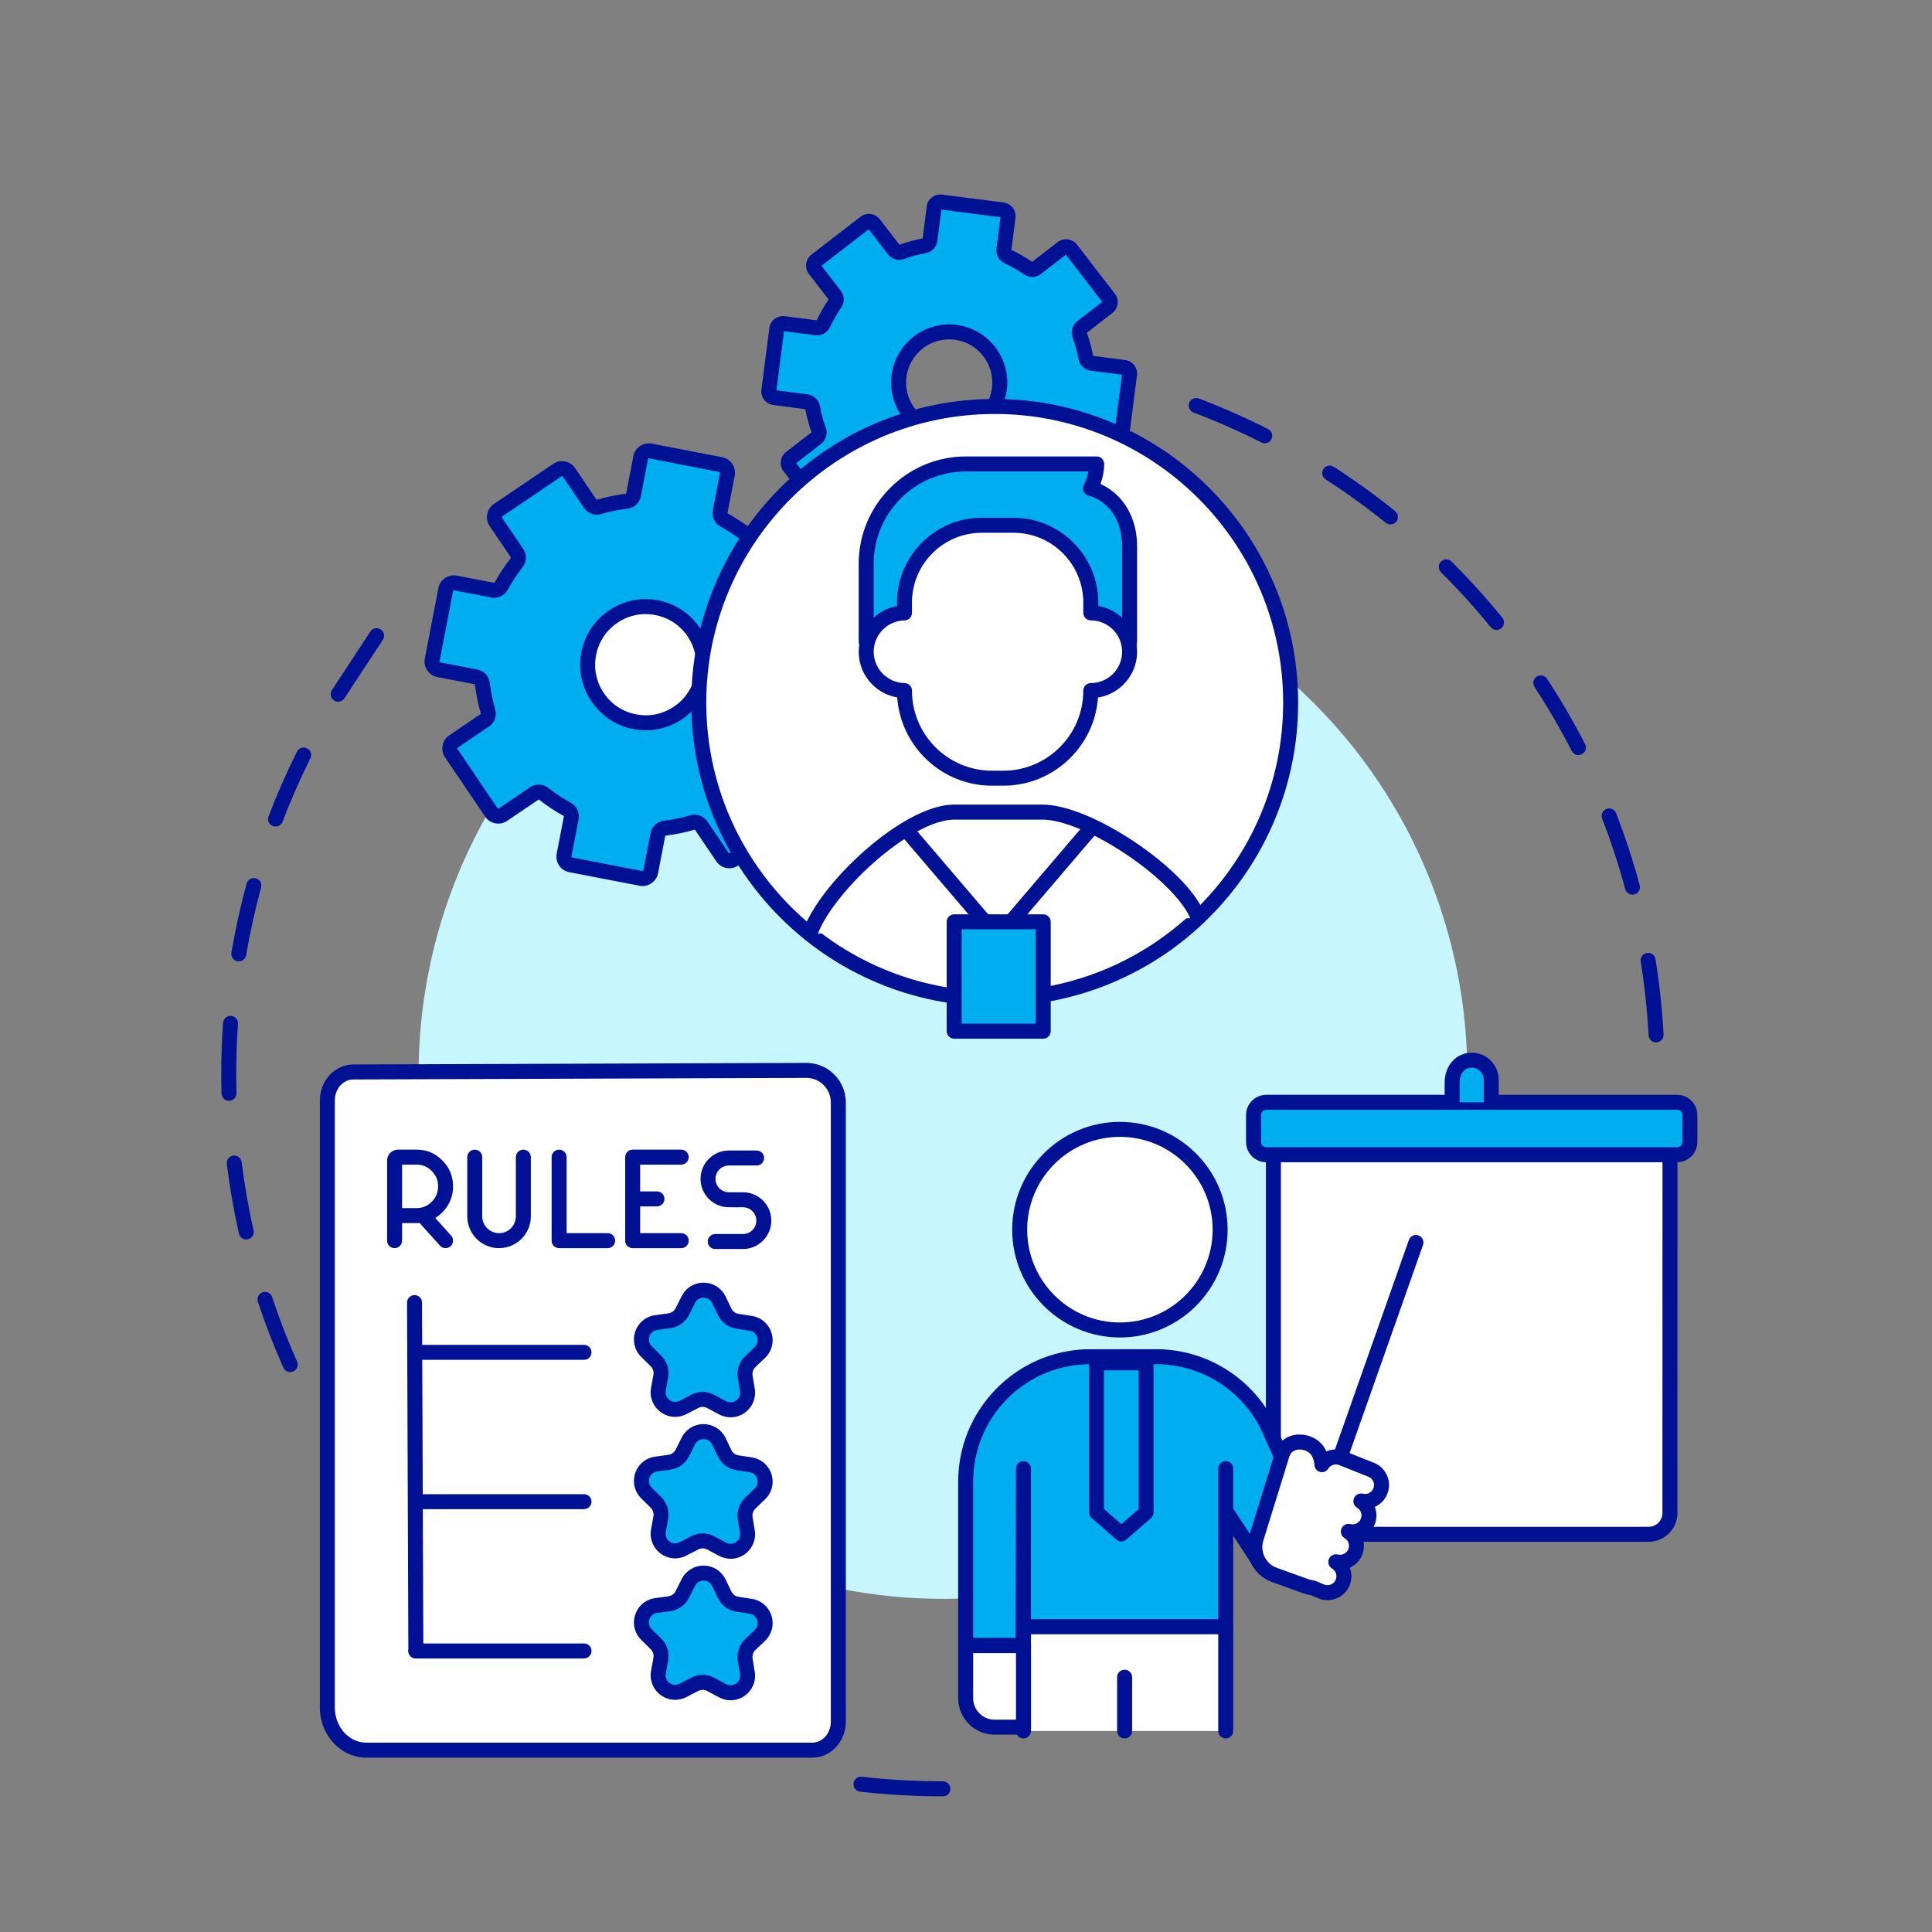 <svg xmlns="http://www.w3.org/2000/svg" xmlns:xlink="http://www.w3.org/1999/xlink" width="500" zoomAndPan="magnify" viewBox="0 0 375 375" height="500" preserveAspectRatio="xMidYMid meet" version="1.0"><rect x="0" y="0" width="375" height="375" fill="#808080" stroke="none"/><defs><clipPath id="b49cb20789"><path d="M 42.941 121 L 75 121 L 75 267 L 42.941 267 Z M 42.941 121 " clip-rule="nonzero"/></clipPath><clipPath id="a3eceaf0f7"><path d="M 165 344 L 185 344 L 185 348.75 L 165 348.75 Z M 165 344 " clip-rule="nonzero"/></clipPath><clipPath id="694aa961c2"><path d="M 147 37.5 L 221 37.5 L 221 111 L 147 111 Z M 147 37.5 " clip-rule="nonzero"/></clipPath><clipPath id="93218c7714"><path d="M 241 212 L 329.441 212 L 329.441 226 L 241 226 Z M 241 212 " clip-rule="nonzero"/></clipPath></defs><path fill="#001293" d="M 321.441 202.332 C 320.672 202.332 320.031 201.73 319.988 200.957 C 319.73 196.172 319.219 191.355 318.465 186.645 C 318.34 185.852 318.879 185.102 319.672 184.977 C 320.465 184.848 321.211 185.391 321.34 186.184 C 322.105 190.996 322.629 195.914 322.895 200.801 C 322.938 201.602 322.32 202.289 321.52 202.332 C 321.492 202.332 321.465 202.332 321.441 202.332 Z M 316.855 173.648 C 316.215 173.648 315.629 173.219 315.453 172.57 C 314.207 167.957 312.699 163.355 310.973 158.895 C 310.684 158.145 311.055 157.301 311.805 157.012 C 312.555 156.723 313.395 157.094 313.688 157.844 C 315.449 162.398 316.988 167.098 318.262 171.812 C 318.473 172.586 318.012 173.387 317.238 173.598 C 317.109 173.629 316.98 173.648 316.855 173.648 Z M 306.379 146.566 C 305.852 146.566 305.34 146.277 305.082 145.773 C 302.898 141.527 300.465 137.344 297.848 133.344 C 297.406 132.672 297.594 131.77 298.266 131.328 C 298.938 130.887 299.84 131.074 300.277 131.746 C 302.953 135.836 305.441 140.105 307.668 144.441 C 308.035 145.156 307.754 146.035 307.043 146.402 C 306.828 146.512 306.602 146.566 306.379 146.566 Z M 290.477 122.27 C 290.055 122.27 289.637 122.086 289.348 121.734 C 286.328 118.027 283.078 114.441 279.688 111.07 C 279.117 110.504 279.113 109.582 279.68 109.012 C 280.246 108.441 281.168 108.438 281.738 109.004 C 285.199 112.445 288.516 116.109 291.602 119.891 C 292.109 120.516 292.016 121.434 291.395 121.941 C 291.125 122.16 290.801 122.27 290.477 122.27 Z M 269.879 101.793 C 269.559 101.793 269.238 101.688 268.969 101.473 C 265.242 98.473 261.32 95.637 257.305 93.043 C 256.633 92.605 256.438 91.707 256.875 91.031 C 257.309 90.355 258.211 90.16 258.883 90.598 C 262.98 93.246 266.988 96.141 270.793 99.203 C 271.418 99.707 271.516 100.625 271.012 101.25 C 270.727 101.609 270.305 101.793 269.879 101.793 Z M 245.48 86.039 C 245.262 86.039 245.039 85.988 244.828 85.879 C 240.559 83.723 236.129 81.766 231.664 80.07 C 230.914 79.785 230.535 78.945 230.82 78.191 C 231.105 77.441 231.945 77.062 232.695 77.348 C 237.258 79.082 241.781 81.078 246.141 83.281 C 246.855 83.645 247.145 84.52 246.781 85.238 C 246.523 85.746 246.012 86.039 245.48 86.039 Z M 245.48 86.039 " fill-opacity="1" fill-rule="nonzero"/><g clip-path="url(#b49cb20789)"><path fill="#001293" d="M 56.332 266.324 C 55.773 266.324 55.242 266 55.004 265.461 C 53.148 261.293 51.48 256.988 50.047 252.664 C 49.797 251.902 50.207 251.078 50.969 250.824 C 51.734 250.57 52.555 250.984 52.809 251.746 C 54.211 255.98 55.844 260.195 57.66 264.273 C 57.988 265.008 57.656 265.871 56.922 266.195 C 56.73 266.281 56.531 266.324 56.332 266.324 Z M 47.793 240.582 C 47.129 240.582 46.527 240.121 46.375 239.445 C 45.375 235.004 44.582 230.457 44.023 225.93 C 43.922 225.129 44.488 224.402 45.285 224.305 C 46.082 224.207 46.809 224.773 46.906 225.57 C 47.457 230.004 48.234 234.457 49.215 238.805 C 49.391 239.59 48.898 240.367 48.113 240.543 C 48.008 240.57 47.898 240.582 47.793 240.582 Z M 44.449 213.664 C 43.664 213.664 43.016 213.039 42.996 212.25 C 42.965 210.996 42.945 209.727 42.945 208.473 C 42.945 205.164 43.062 201.82 43.293 198.531 C 43.348 197.73 44.043 197.125 44.844 197.184 C 45.648 197.238 46.25 197.934 46.195 198.734 C 45.969 201.953 45.855 205.23 45.855 208.473 C 45.855 209.703 45.871 210.945 45.902 212.172 C 45.926 212.977 45.293 213.645 44.488 213.664 C 44.477 213.664 44.461 213.664 44.449 213.664 Z M 46.352 186.605 C 46.273 186.605 46.191 186.598 46.109 186.586 C 45.316 186.449 44.785 185.699 44.918 184.906 C 45.68 180.406 46.672 175.898 47.867 171.504 C 48.078 170.73 48.879 170.27 49.652 170.484 C 50.43 170.695 50.887 171.496 50.676 172.27 C 49.504 176.574 48.531 180.988 47.785 185.391 C 47.664 186.102 47.051 186.605 46.352 186.605 Z M 53.48 160.434 C 53.309 160.434 53.133 160.402 52.965 160.336 C 52.211 160.051 51.836 159.211 52.125 158.457 C 53.746 154.203 55.605 149.977 57.641 145.895 C 58 145.176 58.875 144.887 59.594 145.246 C 60.309 145.605 60.602 146.477 60.242 147.195 C 58.25 151.191 56.43 155.332 54.84 159.496 C 54.617 160.078 54.066 160.434 53.48 160.434 Z M 65.641 136.199 C 65.367 136.199 65.09 136.121 64.844 135.957 C 64.172 135.516 63.984 134.613 64.426 133.941 L 71.879 122.59 C 72.32 121.918 73.223 121.73 73.895 122.172 C 74.566 122.613 74.75 123.516 74.309 124.188 L 66.855 135.543 C 66.578 135.965 66.113 136.199 65.641 136.199 Z M 65.641 136.199 " fill-opacity="1" fill-rule="nonzero"/></g><g clip-path="url(#a3eceaf0f7)"><path fill="#001293" d="M 183.023 348.668 C 177.656 348.668 172.246 348.359 166.945 347.754 C 166.148 347.664 165.574 346.941 165.668 346.145 C 165.758 345.344 166.48 344.773 167.277 344.863 C 172.469 345.457 177.766 345.758 183.023 345.758 C 183.828 345.758 184.477 346.41 184.477 347.211 C 184.477 348.016 183.828 348.668 183.023 348.668 Z M 183.023 348.668 " fill-opacity="1" fill-rule="nonzero"/></g><path fill="#c7f6ff" d="M 284.801 208.473 C 284.801 210.141 284.762 211.805 284.68 213.473 C 284.598 215.137 284.477 216.797 284.312 218.457 C 284.148 220.117 283.945 221.77 283.699 223.418 C 283.457 225.07 283.172 226.711 282.848 228.348 C 282.52 229.98 282.156 231.605 281.75 233.223 C 281.348 234.84 280.902 236.449 280.418 238.043 C 279.938 239.637 279.414 241.219 278.852 242.789 C 278.289 244.359 277.691 245.914 277.055 247.453 C 276.418 248.996 275.742 250.52 275.031 252.027 C 274.316 253.531 273.57 255.023 272.785 256.492 C 272 257.961 271.18 259.41 270.32 260.844 C 269.465 262.273 268.574 263.68 267.648 265.066 C 266.723 266.453 265.766 267.816 264.773 269.152 C 263.781 270.492 262.754 271.809 261.699 273.094 C 260.641 274.383 259.555 275.645 258.438 276.883 C 257.316 278.117 256.168 279.324 254.992 280.504 C 253.812 281.68 252.609 282.832 251.375 283.949 C 250.141 285.07 248.879 286.156 247.59 287.215 C 246.305 288.273 244.992 289.297 243.652 290.293 C 242.316 291.285 240.953 292.246 239.566 293.172 C 238.184 294.098 236.777 294.988 235.348 295.844 C 233.918 296.703 232.469 297.523 231 298.309 C 229.531 299.094 228.043 299.844 226.539 300.559 C 225.031 301.27 223.512 301.945 221.973 302.582 C 220.434 303.223 218.879 303.82 217.312 304.383 C 215.742 304.945 214.16 305.469 212.566 305.953 C 210.973 306.434 209.367 306.879 207.754 307.285 C 206.137 307.691 204.512 308.055 202.879 308.379 C 201.246 308.707 199.605 308.992 197.957 309.234 C 196.309 309.48 194.656 309.684 193 309.848 C 191.34 310.012 189.68 310.133 188.016 310.215 C 186.352 310.297 184.688 310.336 183.023 310.336 C 181.355 310.336 179.691 310.297 178.027 310.215 C 176.367 310.133 174.703 310.012 173.047 309.848 C 171.391 309.684 169.738 309.48 168.09 309.234 C 166.441 308.992 164.801 308.707 163.168 308.379 C 161.535 308.055 159.91 307.691 158.293 307.285 C 156.676 306.879 155.07 306.434 153.477 305.953 C 151.883 305.469 150.305 304.945 148.734 304.383 C 147.168 303.82 145.613 303.223 144.074 302.582 C 142.535 301.945 141.012 301.27 139.508 300.559 C 138 299.844 136.516 299.094 135.043 298.309 C 133.574 297.523 132.129 296.703 130.699 295.844 C 129.27 294.988 127.863 294.098 126.477 293.172 C 125.094 292.246 123.73 291.285 122.395 290.293 C 121.055 289.297 119.742 288.273 118.457 287.215 C 117.168 286.156 115.906 285.07 114.672 283.949 C 113.438 282.832 112.234 281.68 111.055 280.504 C 109.875 279.324 108.73 278.117 107.609 276.883 C 106.492 275.645 105.402 274.383 104.348 273.094 C 103.289 271.809 102.266 270.492 101.273 269.152 C 100.281 267.816 99.324 266.453 98.398 265.066 C 97.473 263.68 96.582 262.273 95.723 260.844 C 94.867 259.41 94.047 257.961 93.262 256.492 C 92.477 255.023 91.727 253.531 91.016 252.027 C 90.305 250.52 89.629 248.996 88.992 247.453 C 88.355 245.914 87.754 244.359 87.195 242.789 C 86.633 241.219 86.109 239.637 85.625 238.043 C 85.145 236.449 84.699 234.84 84.293 233.223 C 83.891 231.605 83.523 229.98 83.199 228.348 C 82.875 226.711 82.59 225.07 82.348 223.418 C 82.102 221.77 81.898 220.117 81.734 218.457 C 81.57 216.797 81.449 215.137 81.367 213.473 C 81.285 211.805 81.246 210.141 81.246 208.473 C 81.246 206.805 81.285 205.141 81.367 203.477 C 81.449 201.809 81.57 200.148 81.734 198.488 C 81.898 196.828 82.102 195.176 82.348 193.527 C 82.59 191.879 82.875 190.234 83.199 188.602 C 83.523 186.965 83.891 185.34 84.293 183.723 C 84.699 182.105 85.145 180.5 85.625 178.902 C 86.109 177.309 86.633 175.727 87.195 174.156 C 87.754 172.586 88.355 171.031 88.992 169.492 C 89.629 167.949 90.305 166.426 91.016 164.922 C 91.727 163.414 92.477 161.926 93.262 160.453 C 94.047 158.984 94.867 157.535 95.723 156.105 C 96.582 154.676 97.473 153.266 98.398 151.879 C 99.324 150.492 100.281 149.133 101.273 147.793 C 102.266 146.453 103.289 145.141 104.348 143.852 C 105.402 142.562 106.492 141.301 107.609 140.066 C 108.73 138.828 109.875 137.621 111.055 136.445 C 112.234 135.266 113.438 134.117 114.672 132.996 C 115.906 131.879 117.168 130.789 118.457 129.73 C 119.742 128.672 121.055 127.648 122.395 126.656 C 123.73 125.66 125.094 124.703 126.477 123.777 C 127.863 122.852 129.27 121.957 130.699 121.102 C 132.129 120.242 133.574 119.422 135.043 118.637 C 136.516 117.852 138 117.102 139.508 116.391 C 141.012 115.676 142.535 115 144.074 114.363 C 145.613 113.727 147.168 113.125 148.734 112.562 C 150.305 112 151.883 111.48 153.477 110.996 C 155.07 110.512 156.676 110.066 158.293 109.66 C 159.91 109.258 161.535 108.891 163.168 108.566 C 164.801 108.242 166.441 107.957 168.09 107.711 C 169.738 107.465 171.391 107.262 173.047 107.098 C 174.703 106.938 176.367 106.812 178.027 106.73 C 179.691 106.648 181.355 106.609 183.023 106.609 C 184.688 106.609 186.352 106.648 188.016 106.73 C 189.68 106.812 191.34 106.938 193 107.098 C 194.656 107.262 196.309 107.465 197.957 107.711 C 199.605 107.957 201.246 108.242 202.879 108.566 C 204.512 108.891 206.137 109.258 207.754 109.66 C 209.367 110.066 210.973 110.512 212.566 110.996 C 214.16 111.48 215.742 112 217.312 112.562 C 218.879 113.125 220.434 113.727 221.973 114.363 C 223.512 115 225.031 115.676 226.539 116.391 C 228.043 117.102 229.531 117.852 231 118.637 C 232.469 119.422 233.918 120.242 235.348 121.102 C 236.777 121.957 238.184 122.852 239.566 123.777 C 240.953 124.703 242.316 125.66 243.652 126.656 C 244.992 127.648 246.305 128.672 247.59 129.73 C 248.879 130.789 250.141 131.879 251.375 132.996 C 252.609 134.117 253.812 135.266 254.992 136.445 C 256.168 137.621 257.316 138.828 258.438 140.066 C 259.555 141.301 260.641 142.562 261.699 143.852 C 262.754 145.141 263.781 146.453 264.773 147.793 C 265.766 149.133 266.723 150.492 267.648 151.879 C 268.574 153.266 269.465 154.676 270.32 156.105 C 271.18 157.535 272 158.984 272.785 160.453 C 273.57 161.926 274.316 163.414 275.031 164.922 C 275.742 166.426 276.418 167.949 277.055 169.492 C 277.691 171.031 278.289 172.586 278.852 174.156 C 279.414 175.727 279.938 177.309 280.418 178.902 C 280.902 180.5 281.348 182.105 281.75 183.723 C 282.156 185.34 282.52 186.965 282.848 188.602 C 283.172 190.234 283.457 191.879 283.699 193.527 C 283.945 195.176 284.148 196.828 284.312 198.488 C 284.477 200.148 284.598 201.809 284.68 203.477 C 284.762 205.141 284.801 206.805 284.801 208.473 Z M 284.801 208.473 " fill-opacity="1" fill-rule="nonzero"/><path fill="#00aeef" d="M 139.898 90.176 L 126.25 87.539 C 125.375 87.371 124.527 87.941 124.359 88.816 L 122.965 96.043 C 122.836 96.719 122.277 97.215 121.594 97.297 C 119.789 97.508 118.02 97.875 116.301 98.383 C 115.641 98.578 114.934 98.34 114.547 97.77 L 110.426 91.672 C 109.926 90.938 108.926 90.742 108.188 91.242 L 96.672 99.035 C 95.938 99.535 95.742 100.539 96.242 101.277 L 100.363 107.375 C 100.75 107.945 100.703 108.691 100.277 109.23 C 99.164 110.637 98.168 112.145 97.297 113.746 C 96.969 114.348 96.305 114.684 95.629 114.555 L 88.406 113.156 C 87.531 112.988 86.688 113.562 86.52 114.438 L 83.883 128.098 C 83.715 128.973 84.289 129.816 85.16 129.988 L 92.383 131.383 C 93.059 131.512 93.551 132.07 93.633 132.754 C 93.844 134.562 94.211 136.336 94.719 138.055 C 94.914 138.715 94.68 139.422 94.109 139.809 L 88.016 143.934 C 87.277 144.434 87.086 145.434 87.582 146.172 L 95.371 157.695 C 95.871 158.434 96.875 158.629 97.609 158.129 L 103.703 154.004 C 104.273 153.617 105.02 153.664 105.559 154.09 C 106.965 155.203 108.469 156.203 110.066 157.07 C 110.672 157.398 111.004 158.066 110.875 158.742 L 109.48 165.969 C 109.312 166.844 109.887 167.691 110.758 167.859 L 124.41 170.496 C 125.281 170.664 126.129 170.094 126.297 169.219 L 127.691 161.992 C 127.82 161.316 128.379 160.82 129.062 160.738 C 130.867 160.527 132.641 160.16 134.355 159.652 C 135.016 159.457 135.723 159.695 136.109 160.266 L 140.23 166.363 C 140.73 167.102 141.73 167.293 142.469 166.793 L 153.984 159 C 154.723 158.5 154.914 157.496 154.414 156.758 L 150.293 150.66 C 149.91 150.09 149.953 149.344 150.379 148.805 C 151.492 147.398 152.488 145.891 153.359 144.293 C 153.688 143.688 154.355 143.352 155.027 143.484 L 162.25 144.879 C 163.125 145.047 163.969 144.473 164.137 143.598 L 166.773 129.938 C 166.941 129.062 166.371 128.219 165.496 128.047 L 158.273 126.652 C 157.598 126.523 157.105 125.965 157.023 125.281 C 156.812 123.473 156.445 121.703 155.938 119.98 C 155.742 119.32 155.98 118.613 156.547 118.227 L 162.641 114.102 C 163.379 113.605 163.57 112.602 163.074 111.863 L 156.984 102.852 C 155.547 100.727 152.66 100.168 150.535 101.605 L 146.953 104.031 C 146.383 104.418 145.641 104.371 145.102 103.945 C 143.695 102.832 142.188 101.836 140.59 100.965 C 139.984 100.637 139.652 99.969 139.781 99.293 L 141.176 92.066 C 141.344 91.191 140.773 90.344 139.898 90.176 Z M 139.898 90.176 " fill-opacity="1" fill-rule="nonzero"/><path fill="#001293" d="M 124.715 171.98 C 124.523 171.98 124.328 171.965 124.133 171.926 L 110.484 169.289 C 109.68 169.133 108.984 168.676 108.523 167.996 C 108.066 167.316 107.898 166.5 108.055 165.695 L 109.449 158.469 C 109.457 158.418 109.418 158.375 109.375 158.348 C 107.719 157.449 106.133 156.398 104.656 155.23 C 104.621 155.203 104.562 155.18 104.52 155.211 L 98.426 159.336 C 97.746 159.793 96.93 159.961 96.125 159.805 C 95.324 159.652 94.629 159.191 94.168 158.512 L 86.379 146.988 C 85.922 146.309 85.754 145.492 85.91 144.688 C 86.062 143.883 86.523 143.188 87.199 142.727 L 93.293 138.602 C 93.336 138.574 93.336 138.512 93.324 138.465 C 92.789 136.66 92.406 134.797 92.188 132.926 C 92.184 132.879 92.16 132.82 92.105 132.812 L 84.887 131.414 C 84.082 131.262 83.387 130.801 82.926 130.121 C 82.469 129.441 82.301 128.625 82.457 127.82 L 85.09 114.16 C 85.246 113.355 85.707 112.66 86.383 112.199 C 87.062 111.742 87.879 111.574 88.684 111.73 L 95.902 113.125 C 95.957 113.133 96 113.09 96.02 113.047 C 96.922 111.395 97.969 109.805 99.137 108.328 C 99.164 108.293 99.188 108.234 99.156 108.191 L 95.035 102.094 C 94.578 101.414 94.41 100.598 94.566 99.793 C 94.723 98.988 95.18 98.289 95.859 97.832 L 107.375 90.035 C 108.051 89.574 108.867 89.41 109.672 89.562 C 110.477 89.719 111.172 90.18 111.629 90.859 L 115.754 96.957 C 115.781 97 115.844 97 115.887 96.988 C 117.691 96.453 119.555 96.07 121.426 95.852 C 121.477 95.844 121.527 95.816 121.539 95.77 L 122.934 88.543 C 123.086 87.738 123.547 87.039 124.223 86.582 C 124.902 86.121 125.719 85.953 126.523 86.109 L 140.172 88.746 C 140.977 88.902 141.672 89.359 142.133 90.039 C 142.59 90.719 142.758 91.535 142.602 92.34 L 141.211 99.566 C 141.199 99.621 141.242 99.664 141.285 99.688 C 142.938 100.586 144.523 101.637 146 102.805 C 146.039 102.832 146.094 102.855 146.137 102.824 L 149.719 100.402 C 151.07 99.488 152.691 99.156 154.293 99.465 C 155.891 99.773 157.273 100.688 158.188 102.035 L 164.277 111.047 C 164.738 111.727 164.902 112.543 164.75 113.348 C 164.594 114.152 164.133 114.848 163.457 115.309 L 157.363 119.434 C 157.32 119.461 157.32 119.523 157.332 119.566 C 157.867 121.375 158.25 123.238 158.469 125.109 C 158.473 125.156 158.496 125.215 158.551 125.223 L 165.77 126.617 C 166.574 126.773 167.27 127.234 167.73 127.914 C 168.188 128.59 168.355 129.41 168.199 130.215 L 165.566 143.875 C 165.41 144.68 164.953 145.375 164.273 145.836 C 163.594 146.293 162.777 146.461 161.973 146.305 L 154.754 144.91 C 154.703 144.902 154.656 144.945 154.637 144.984 C 153.734 146.641 152.688 148.23 151.52 149.707 C 151.492 149.742 151.469 149.801 151.5 149.844 L 155.621 155.941 C 156.078 156.621 156.246 157.438 156.09 158.242 C 155.938 159.047 155.477 159.746 154.797 160.203 L 143.285 168 C 142.605 168.457 141.789 168.625 140.984 168.473 C 140.18 168.316 139.484 167.855 139.027 167.176 L 134.906 161.078 C 134.875 161.035 134.812 161.035 134.77 161.047 C 132.965 161.582 131.102 161.965 129.23 162.184 C 129.184 162.191 129.129 162.215 129.117 162.266 L 127.727 169.492 C 127.441 170.961 126.156 171.98 124.715 171.98 Z M 104.566 152.285 C 105.234 152.285 105.902 152.508 106.461 152.949 C 107.809 154.016 109.254 154.973 110.762 155.793 C 111.934 156.43 112.555 157.727 112.305 159.02 L 110.91 166.246 C 110.895 166.332 110.949 166.414 111.035 166.43 L 124.684 169.066 C 124.77 169.082 124.852 169.027 124.871 168.941 L 126.262 161.715 C 126.512 160.422 127.57 159.449 128.895 159.293 C 130.598 159.094 132.297 158.746 133.945 158.258 C 135.223 157.879 136.578 158.359 137.312 159.449 L 141.438 165.547 C 141.461 165.582 141.492 165.605 141.535 165.613 C 141.578 165.621 141.617 165.613 141.652 165.59 L 153.168 157.793 C 153.203 157.77 153.227 157.734 153.234 157.691 C 153.242 157.648 153.234 157.609 153.211 157.574 L 149.09 151.477 C 148.352 150.387 148.414 148.949 149.238 147.902 C 150.305 146.555 151.262 145.105 152.082 143.598 C 152.719 142.426 154.012 141.805 155.305 142.055 L 162.527 143.449 C 162.57 143.457 162.609 143.449 162.645 143.426 C 162.68 143.398 162.703 143.367 162.711 143.324 L 165.344 129.664 C 165.352 129.621 165.344 129.582 165.32 129.543 C 165.297 129.508 165.262 129.484 165.219 129.477 L 158 128.082 C 156.707 127.832 155.734 126.777 155.582 125.449 C 155.379 123.746 155.031 122.043 154.543 120.395 C 154.168 119.117 154.645 117.762 155.734 117.023 L 161.828 112.898 C 161.863 112.875 161.887 112.84 161.895 112.797 C 161.902 112.754 161.895 112.715 161.871 112.68 L 155.777 103.668 C 155.301 102.961 154.578 102.484 153.742 102.324 C 152.906 102.16 152.055 102.336 151.352 102.812 L 147.77 105.238 C 146.68 105.977 145.246 105.914 144.199 105.086 C 142.852 104.023 141.402 103.066 139.895 102.242 C 138.723 101.605 138.105 100.309 138.355 99.016 L 139.746 91.789 C 139.766 91.703 139.707 91.621 139.621 91.605 L 125.973 88.969 C 125.93 88.961 125.891 88.969 125.855 88.992 C 125.82 89.016 125.797 89.051 125.789 89.094 L 124.395 96.32 C 124.145 97.613 123.09 98.586 121.766 98.742 C 120.059 98.941 118.359 99.289 116.715 99.777 C 115.438 100.156 114.082 99.68 113.344 98.586 L 109.223 92.488 C 109.199 92.453 109.164 92.43 109.121 92.422 C 109.078 92.414 109.039 92.422 109.004 92.449 L 97.488 100.242 C 97.453 100.266 97.43 100.301 97.422 100.344 C 97.414 100.387 97.422 100.426 97.445 100.461 L 101.566 106.559 C 102.305 107.652 102.246 109.086 101.418 110.133 C 100.355 111.48 99.398 112.93 98.578 114.441 C 97.941 115.613 96.645 116.23 95.355 115.98 L 88.133 114.586 C 88.047 114.57 87.965 114.629 87.949 114.711 L 85.312 128.375 C 85.305 128.414 85.312 128.457 85.336 128.492 C 85.359 128.527 85.395 128.551 85.438 128.559 L 92.66 129.953 C 93.949 130.203 94.922 131.262 95.078 132.586 C 95.277 134.293 95.625 135.992 96.113 137.641 C 96.492 138.922 96.012 140.273 94.922 141.012 L 88.832 145.137 C 88.758 145.188 88.738 145.285 88.789 145.355 L 96.578 156.883 C 96.602 156.918 96.637 156.941 96.68 156.949 C 96.723 156.957 96.762 156.949 96.797 156.922 L 102.891 152.801 C 103.398 152.453 103.98 152.285 104.566 152.285 Z M 104.566 152.285 " fill-opacity="1" fill-rule="nonzero"/><path fill="#ffffff" d="M 134.691 122.68 C 135.105 123.289 135.453 123.934 135.738 124.613 C 136.023 125.293 136.238 125.992 136.383 126.719 C 136.527 127.441 136.602 128.172 136.605 128.91 C 136.605 129.648 136.535 130.379 136.391 131.105 C 136.25 131.832 136.035 132.535 135.754 133.223 C 135.473 133.906 135.125 134.559 134.719 135.176 C 134.309 135.793 133.84 136.367 133.32 136.895 C 132.797 137.422 132.227 137.891 131.613 138.309 C 131 138.723 130.348 139.078 129.668 139.367 C 128.984 139.656 128.277 139.875 127.555 140.027 C 126.828 140.176 126.094 140.254 125.355 140.262 C 124.613 140.27 123.883 140.203 123.156 140.066 C 122.43 139.93 121.723 139.723 121.039 139.445 C 120.355 139.172 119.703 138.832 119.09 138.426 C 118.473 138.02 117.902 137.559 117.379 137.043 C 116.852 136.523 116.383 135.961 115.973 135.352 C 115.559 134.742 115.211 134.098 114.926 133.418 C 114.641 132.738 114.426 132.035 114.281 131.312 C 114.133 130.59 114.062 129.859 114.059 129.121 C 114.059 128.383 114.129 127.648 114.273 126.922 C 114.414 126.199 114.629 125.492 114.91 124.809 C 115.191 124.121 115.535 123.473 115.945 122.852 C 116.355 122.234 116.824 121.664 117.344 121.137 C 117.867 120.609 118.438 120.137 119.051 119.723 C 119.664 119.305 120.312 118.953 120.996 118.664 C 121.68 118.375 122.387 118.152 123.109 118.004 C 123.836 117.852 124.57 117.773 125.309 117.766 C 126.051 117.758 126.781 117.824 127.508 117.961 C 128.234 118.098 128.941 118.305 129.625 118.582 C 130.309 118.859 130.961 119.199 131.574 119.605 C 132.191 120.008 132.762 120.469 133.285 120.988 C 133.812 121.504 134.281 122.066 134.691 122.68 Z M 134.691 122.68 " fill-opacity="1" fill-rule="nonzero"/><path fill="#001293" d="M 125.359 141.754 C 123.855 141.754 122.328 141.484 120.848 140.938 C 115.848 139.09 112.457 134.078 112.605 128.746 C 112.727 124.547 114.766 120.801 118.203 118.473 C 121.641 116.145 125.871 115.645 129.809 117.098 C 134.812 118.945 138.199 123.957 138.051 129.289 L 136.598 129.25 L 138.051 129.289 C 137.934 133.488 135.895 137.234 132.453 139.562 C 130.312 141.012 127.859 141.754 125.359 141.754 Z M 125.305 119.195 C 123.375 119.195 121.484 119.766 119.832 120.887 C 117.18 122.68 115.605 125.574 115.516 128.828 C 115.398 132.93 118.008 136.785 121.855 138.207 C 124.902 139.332 128.172 138.945 130.824 137.148 C 133.477 135.355 135.051 132.461 135.145 129.207 C 135.258 125.105 132.652 121.25 128.805 119.828 C 127.652 119.406 126.473 119.195 125.305 119.195 Z M 125.305 119.195 " fill-opacity="1" fill-rule="nonzero"/><path fill="#00aeef" d="M 194.613 40.75 L 182.676 39.215 C 182.012 39.129 181.402 39.598 181.316 40.266 L 180.504 46.578 C 180.43 47.152 179.988 47.602 179.414 47.703 C 177.902 47.977 176.43 48.379 175.008 48.898 C 174.465 49.102 173.855 48.938 173.5 48.477 L 169.613 43.441 C 169.203 42.91 168.441 42.809 167.91 43.219 L 158.383 50.582 C 157.852 50.992 157.754 51.754 158.164 52.289 L 162.051 57.324 C 162.406 57.785 162.406 58.418 162.078 58.895 C 161.215 60.141 160.453 61.465 159.805 62.855 C 159.559 63.383 159.016 63.703 158.438 63.629 L 152.133 62.816 C 151.465 62.73 150.859 63.199 150.773 63.867 L 149.238 75.812 C 149.152 76.48 149.621 77.09 150.285 77.176 L 156.594 77.984 C 157.168 78.059 157.617 78.504 157.719 79.078 C 157.992 80.59 158.395 82.062 158.914 83.488 C 159.113 84.031 158.953 84.641 158.492 84.996 L 153.461 88.887 C 152.93 89.297 152.832 90.062 153.242 90.594 L 160.594 100.129 C 161.004 100.66 161.77 100.758 162.301 100.348 L 167.332 96.457 C 167.793 96.102 168.422 96.102 168.902 96.43 C 170.145 97.293 171.469 98.055 172.859 98.707 C 173.387 98.949 173.703 99.496 173.629 100.07 L 172.82 106.383 C 172.734 107.051 173.203 107.66 173.867 107.746 L 185.805 109.281 C 186.473 109.367 187.078 108.898 187.164 108.23 L 187.977 101.918 C 188.051 101.344 188.496 100.895 189.066 100.793 C 190.578 100.516 192.051 100.113 193.473 99.594 C 194.02 99.395 194.629 99.559 194.984 100.016 L 198.867 105.055 C 199.277 105.586 200.043 105.684 200.574 105.273 L 210.098 97.914 C 210.629 97.504 210.73 96.738 210.32 96.207 L 206.434 91.172 C 206.078 90.711 206.074 90.078 206.406 89.602 C 207.27 88.355 208.031 87.031 208.68 85.637 C 208.922 85.109 209.469 84.793 210.043 84.867 L 216.352 85.68 C 217.016 85.766 217.625 85.297 217.711 84.629 L 219.246 72.684 C 219.332 72.016 218.859 71.406 218.195 71.32 L 211.891 70.508 C 211.312 70.434 210.867 69.988 210.762 69.418 C 210.488 67.906 210.086 66.43 209.566 65.008 C 209.367 64.461 209.527 63.852 209.988 63.496 L 215.023 59.609 C 215.555 59.199 215.652 58.434 215.242 57.902 L 207.887 48.367 C 207.477 47.836 206.715 47.738 206.184 48.148 L 201.148 52.039 C 200.688 52.395 200.059 52.395 199.582 52.062 C 198.34 51.199 197.016 50.438 195.621 49.789 C 195.094 49.547 194.777 49 194.852 48.422 L 195.664 42.113 C 195.75 41.445 195.277 40.836 194.613 40.75 Z M 193.98 75.5 C 193.289 80.887 188.367 84.688 182.988 83.996 C 177.609 83.305 173.809 78.379 174.504 72.992 C 175.195 67.609 180.113 63.809 185.492 64.5 C 190.871 65.191 194.672 70.117 193.98 75.5 Z M 193.98 75.5 " fill-opacity="1" fill-rule="nonzero"/><g clip-path="url(#694aa961c2)"><path fill="#001293" d="M 185.965 110.75 C 185.852 110.75 185.734 110.742 185.621 110.727 L 173.684 109.188 C 172.977 109.098 172.348 108.738 171.91 108.172 C 171.477 107.605 171.285 106.906 171.375 106.199 L 172.176 99.992 C 170.77 99.332 169.414 98.555 168.137 97.676 L 163.188 101.5 C 162.023 102.398 160.344 102.184 159.445 101.016 L 152.09 91.484 C 151.652 90.918 151.465 90.219 151.555 89.508 C 151.645 88.801 152.008 88.172 152.57 87.734 L 157.52 83.91 C 156.992 82.453 156.586 80.941 156.305 79.418 L 150.102 78.617 C 149.395 78.527 148.766 78.164 148.328 77.602 C 147.895 77.035 147.703 76.336 147.793 75.629 L 149.328 63.68 C 149.516 62.219 150.859 61.184 152.316 61.371 L 158.52 62.172 C 159.176 60.766 159.957 59.41 160.836 58.133 L 157.012 53.176 C 156.113 52.012 156.328 50.328 157.492 49.43 L 167.02 42.07 C 168.184 41.168 169.863 41.383 170.766 42.551 L 174.586 47.504 C 176.043 46.977 177.555 46.566 179.078 46.285 L 179.875 40.078 C 180.062 38.617 181.402 37.582 182.863 37.77 L 194.797 39.305 C 195.508 39.398 196.137 39.758 196.57 40.324 C 197.008 40.887 197.195 41.59 197.105 42.297 L 196.309 48.504 C 197.711 49.164 199.066 49.941 200.344 50.82 L 205.293 46.996 C 206.457 46.094 208.137 46.312 209.039 47.477 L 216.395 57.012 C 216.828 57.578 217.02 58.277 216.926 58.984 C 216.836 59.695 216.477 60.324 215.91 60.758 L 210.961 64.586 C 211.488 66.043 211.898 67.555 212.18 69.078 L 218.383 69.875 C 219.09 69.969 219.719 70.328 220.152 70.895 C 220.59 71.461 220.777 72.16 220.688 72.867 L 219.152 84.812 C 218.965 86.273 217.625 87.312 216.164 87.125 L 209.961 86.324 C 209.305 87.727 208.527 89.086 207.648 90.363 L 211.469 95.316 C 211.906 95.883 212.094 96.582 212.004 97.293 C 211.914 98 211.551 98.629 210.988 99.066 L 201.461 106.426 C 200.297 107.328 198.617 107.109 197.719 105.945 L 193.895 100.988 C 192.438 101.52 190.93 101.93 189.406 102.211 L 188.609 108.418 C 188.516 109.125 188.156 109.754 187.59 110.191 C 187.121 110.555 186.551 110.75 185.965 110.75 Z M 174.293 106.332 L 185.754 107.809 L 186.535 101.734 C 186.688 100.531 187.602 99.578 188.809 99.359 C 190.223 99.102 191.625 98.723 192.973 98.227 C 194.125 97.809 195.395 98.168 196.133 99.129 L 199.875 103.977 L 209.023 96.906 L 205.281 92.059 C 204.543 91.102 204.512 89.781 205.211 88.773 C 206.031 87.59 206.754 86.328 207.359 85.023 C 207.875 83.914 209.027 83.27 210.23 83.426 L 216.297 84.207 L 217.773 72.734 L 211.703 71.953 C 210.504 71.797 209.551 70.883 209.332 69.68 C 209.074 68.262 208.695 66.859 208.203 65.508 C 207.781 64.355 208.141 63.086 209.102 62.344 L 213.945 58.602 L 206.883 49.445 L 202.039 53.191 C 201.082 53.93 199.762 53.957 198.754 53.262 C 197.57 52.441 196.312 51.715 195.008 51.109 C 193.898 50.594 193.254 49.438 193.41 48.238 L 194.191 42.164 L 182.73 40.688 L 181.949 46.762 C 181.793 47.961 180.879 48.918 179.676 49.137 C 178.262 49.395 176.859 49.773 175.508 50.266 C 174.359 50.688 173.09 50.328 172.348 49.367 L 168.609 44.52 L 159.461 51.586 L 163.199 56.438 C 163.941 57.395 163.969 58.715 163.27 59.723 C 162.453 60.906 161.73 62.168 161.121 63.473 C 160.605 64.582 159.453 65.227 158.254 65.07 L 152.184 64.289 L 150.711 75.762 L 156.777 76.543 C 157.977 76.699 158.93 77.613 159.148 78.816 C 159.406 80.234 159.789 81.637 160.281 82.988 C 160.699 84.141 160.34 85.41 159.383 86.148 L 154.539 89.895 L 161.602 99.051 L 166.445 95.305 C 167.402 94.566 168.723 94.539 169.73 95.234 C 170.91 96.055 172.172 96.777 173.473 97.387 C 174.586 97.902 175.227 99.059 175.07 100.258 Z M 194.426 42.195 C 194.43 42.195 194.43 42.195 194.43 42.195 Z M 184.25 85.531 C 183.77 85.531 183.289 85.5 182.805 85.438 C 179.816 85.055 177.156 83.527 175.316 81.145 C 173.477 78.758 172.676 75.797 173.059 72.809 C 173.445 69.82 174.969 67.16 177.352 65.316 C 179.734 63.477 182.695 62.672 185.68 63.059 C 191.844 63.852 196.215 69.516 195.422 75.688 C 194.691 81.371 189.832 85.531 184.25 85.531 Z M 184.223 65.875 C 182.387 65.875 180.609 66.477 179.129 67.621 C 177.359 68.988 176.23 70.961 175.945 73.18 C 175.66 75.398 176.254 77.594 177.621 79.363 C 178.984 81.133 180.957 82.266 183.176 82.551 C 185.391 82.836 187.586 82.242 189.352 80.875 C 191.121 79.508 192.254 77.535 192.539 75.316 C 193.125 70.738 189.883 66.531 185.309 65.945 C 184.945 65.898 184.582 65.875 184.223 65.875 Z M 193.98 75.5 Z M 193.98 75.5 " fill-opacity="1" fill-rule="nonzero"/></g><path fill="#ffffff" d="M 250.512 136.387 C 250.512 138.27 250.422 140.148 250.238 142.02 C 250.051 143.895 249.777 145.754 249.41 147.602 C 249.043 149.449 248.586 151.273 248.039 153.074 C 247.492 154.875 246.859 156.645 246.141 158.387 C 245.422 160.125 244.617 161.824 243.73 163.484 C 242.844 165.148 241.879 166.758 240.832 168.324 C 239.789 169.891 238.668 171.402 237.477 172.855 C 236.281 174.312 235.02 175.707 233.688 177.035 C 232.359 178.367 230.969 179.633 229.512 180.824 C 228.059 182.02 226.551 183.141 224.984 184.188 C 223.422 185.234 221.809 186.199 220.148 187.086 C 218.492 187.973 216.793 188.777 215.055 189.5 C 213.316 190.219 211.547 190.852 209.746 191.398 C 207.945 191.945 206.125 192.402 204.277 192.77 C 202.434 193.137 200.574 193.414 198.703 193.598 C 196.832 193.781 194.953 193.875 193.07 193.875 C 191.191 193.875 189.312 193.781 187.441 193.598 C 185.57 193.414 183.711 193.137 181.867 192.77 C 180.02 192.402 178.199 191.945 176.398 191.398 C 174.598 190.852 172.828 190.219 171.09 189.5 C 169.352 188.777 167.652 187.973 165.996 187.086 C 164.336 186.199 162.723 185.234 161.16 184.188 C 159.594 183.141 158.086 182.02 156.633 180.824 C 155.176 179.633 153.785 178.367 152.453 177.035 C 151.125 175.707 149.863 174.312 148.668 172.855 C 147.477 171.402 146.355 169.891 145.312 168.324 C 144.266 166.758 143.301 165.148 142.414 163.484 C 141.527 161.824 140.723 160.125 140.004 158.387 C 139.285 156.645 138.652 154.875 138.105 153.074 C 137.559 151.273 137.102 149.449 136.734 147.602 C 136.367 145.754 136.094 143.895 135.906 142.02 C 135.723 140.148 135.633 138.27 135.633 136.387 C 135.633 134.504 135.723 132.625 135.906 130.75 C 136.094 128.875 136.367 127.016 136.734 125.168 C 137.102 123.324 137.559 121.5 138.105 119.695 C 138.652 117.895 139.285 116.125 140.004 114.387 C 140.723 112.645 141.527 110.945 142.414 109.285 C 143.301 107.625 144.266 106.012 145.312 104.445 C 146.355 102.879 147.477 101.371 148.668 99.914 C 149.863 98.457 151.125 97.066 152.453 95.734 C 153.785 94.402 155.176 93.141 156.633 91.945 C 158.086 90.75 159.594 89.629 161.16 88.586 C 162.723 87.539 164.336 86.57 165.996 85.684 C 167.652 84.797 169.352 83.992 171.09 83.273 C 172.828 82.551 174.598 81.918 176.398 81.371 C 178.199 80.824 180.02 80.367 181.867 80 C 183.711 79.633 185.57 79.355 187.441 79.172 C 189.312 78.988 191.191 78.895 193.07 78.895 C 194.953 78.895 196.832 78.988 198.703 79.172 C 200.574 79.355 202.434 79.633 204.277 80 C 206.125 80.367 207.945 80.824 209.746 81.371 C 211.547 81.918 213.316 82.551 215.055 83.273 C 216.793 83.992 218.492 84.797 220.148 85.684 C 221.809 86.57 223.422 87.539 224.984 88.586 C 226.551 89.629 228.059 90.75 229.512 91.945 C 230.969 93.141 232.359 94.402 233.688 95.734 C 235.02 97.066 236.281 98.457 237.477 99.914 C 238.668 101.371 239.789 102.879 240.832 104.445 C 241.879 106.012 242.844 107.625 243.73 109.285 C 244.617 110.945 245.422 112.645 246.141 114.387 C 246.859 116.125 247.492 117.895 248.039 119.695 C 248.586 121.5 249.043 123.324 249.41 125.168 C 249.777 127.016 250.051 128.875 250.238 130.75 C 250.422 132.625 250.512 134.504 250.512 136.387 Z M 250.512 136.387 " fill-opacity="1" fill-rule="nonzero"/><path fill="#001293" d="M 193.07 195.332 C 185.121 195.332 177.41 193.773 170.148 190.699 C 163.133 187.73 156.836 183.48 151.426 178.066 C 146.02 172.652 141.773 166.348 138.805 159.328 C 135.734 152.062 134.176 144.344 134.176 136.387 C 134.176 128.43 135.734 120.707 138.805 113.441 C 141.773 106.422 146.02 100.117 151.426 94.703 C 156.836 89.293 163.133 85.043 170.148 82.074 C 177.41 79 185.121 77.441 193.07 77.441 C 201.023 77.441 208.734 79 215.996 82.074 C 223.012 85.043 229.309 89.293 234.719 94.703 C 240.125 100.117 244.371 106.422 247.34 113.441 C 250.41 120.707 251.969 128.43 251.969 136.387 C 251.969 144.344 250.41 152.062 247.34 159.328 C 244.371 166.348 240.125 172.652 234.719 178.066 C 229.309 183.48 223.012 187.73 215.996 190.699 C 208.734 193.773 201.023 195.332 193.07 195.332 Z M 193.07 80.352 C 162.199 80.352 137.086 105.488 137.086 136.387 C 137.086 167.281 162.199 192.422 193.07 192.422 C 223.945 192.422 249.059 167.281 249.059 136.387 C 249.059 105.488 223.945 80.352 193.07 80.352 Z M 193.07 80.352 " fill-opacity="1" fill-rule="nonzero"/><path fill="#ffffff" d="M 232.551 178.141 C 229.742 170.176 211.496 157.629 202.293 157.629 L 185.25 157.629 C 175.773 157.629 159.789 172.953 157.207 181.289 Z M 232.551 178.141 " fill-opacity="1" fill-rule="nonzero"/><path fill="#001293" d="M 157.207 182.746 C 157.066 182.746 156.922 182.727 156.777 182.68 C 156.012 182.441 155.582 181.629 155.82 180.859 C 157.145 176.582 161.797 170.449 167.68 165.242 C 170.758 162.516 178.637 156.172 185.25 156.172 L 202.293 156.172 C 206.871 156.172 213.727 158.984 220.637 163.695 C 227.531 168.391 232.496 173.613 233.922 177.656 C 234.191 178.414 233.793 179.246 233.035 179.516 C 232.277 179.781 231.449 179.383 231.18 178.625 C 229.988 175.25 225.207 170.332 219 166.102 C 212.652 161.773 206.25 159.086 202.293 159.086 L 185.25 159.086 C 181.352 159.086 175.504 162.203 169.605 167.422 C 164.18 172.227 159.758 177.973 158.598 181.723 C 158.406 182.344 157.828 182.746 157.207 182.746 Z M 157.207 182.746 " fill-opacity="1" fill-rule="nonzero"/><path fill="#00aeef" d="M 211.801 94.805 L 211.652 94.805 C 212.414 93.285 212.863 91.645 212.863 90.055 L 187.488 90.055 C 176.793 90.055 168.125 98.73 168.125 109.43 L 168.125 124.562 L 219.258 124.562 L 219.258 106.059 C 219.258 100.203 216.121 96.164 211.801 94.805 Z M 211.801 94.805 " fill-opacity="1" fill-rule="nonzero"/><path fill="#001293" d="M 219.258 126.016 L 168.125 126.016 C 167.324 126.016 166.672 125.363 166.672 124.562 L 166.672 109.43 C 166.672 97.945 176.012 88.598 187.488 88.598 L 212.863 88.598 C 213.668 88.598 214.32 89.25 214.32 90.055 C 214.32 91.312 214.074 92.637 213.605 93.941 C 218.023 95.949 220.711 100.461 220.711 106.059 L 220.711 124.562 C 220.711 125.363 220.059 126.016 219.258 126.016 Z M 169.582 123.105 L 217.801 123.105 L 217.801 106.059 C 217.801 101.23 215.473 97.582 211.559 96.258 C 211.09 96.23 210.66 95.973 210.414 95.57 C 210.148 95.141 210.125 94.602 210.352 94.152 C 210.793 93.273 211.102 92.379 211.27 91.508 L 187.488 91.508 C 177.613 91.508 169.582 99.551 169.582 109.43 Z M 169.582 123.105 " fill-opacity="1" fill-rule="nonzero"/><path fill="#ffffff" d="M 211.723 118.961 L 211.723 116.957 C 211.723 108.672 205.008 101.953 196.73 101.953 L 190.547 101.953 C 182.266 101.953 175.555 108.672 175.555 116.957 L 175.555 118.965 C 171.445 119.023 168.125 122.371 168.125 126.504 C 168.125 130.629 171.445 133.98 175.555 134.039 C 175.555 143.434 183.164 151.051 192.551 151.051 L 194.73 151.051 C 204.113 151.051 211.723 143.438 211.723 134.043 C 215.883 134.043 219.258 130.668 219.258 126.504 C 219.258 122.336 215.883 118.961 211.723 118.961 Z M 211.723 118.961 " fill-opacity="1" fill-rule="nonzero"/><path fill="#001293" d="M 194.73 152.504 L 192.551 152.504 C 182.824 152.504 174.832 144.934 174.148 135.367 C 172.305 135.055 170.605 134.176 169.266 132.82 C 167.594 131.125 166.672 128.883 166.672 126.504 C 166.672 124.121 167.594 121.879 169.266 120.184 C 170.594 118.84 172.273 117.961 174.102 117.645 L 174.102 116.957 C 174.102 107.883 181.48 100.496 190.547 100.496 L 196.73 100.496 C 205.797 100.496 213.176 107.883 213.176 116.957 L 213.176 117.621 C 217.441 118.32 220.711 122.035 220.711 126.504 C 220.711 130.984 217.418 134.711 213.125 135.391 C 212.438 144.941 204.449 152.504 194.73 152.504 Z M 190.547 103.41 C 183.082 103.41 177.012 109.488 177.012 116.957 L 177.012 118.965 C 177.012 119.762 176.371 120.41 175.574 120.422 C 172.27 120.465 169.582 123.195 169.582 126.504 C 169.582 129.809 172.27 132.535 175.574 132.582 C 176.371 132.594 177.012 133.242 177.012 134.039 C 177.012 142.617 183.98 149.594 192.551 149.594 L 194.73 149.594 C 203.297 149.594 210.266 142.617 210.266 134.043 C 210.266 133.238 210.918 132.586 211.723 132.586 C 215.074 132.586 217.801 129.859 217.801 126.504 C 217.801 123.145 215.074 120.414 211.723 120.414 C 210.918 120.414 210.266 119.762 210.266 118.961 L 210.266 116.957 C 210.266 109.488 204.195 103.41 196.73 103.41 Z M 190.547 103.41 " fill-opacity="1" fill-rule="nonzero"/><path fill="#001293" d="M 193.691 183.371 C 193.266 183.371 192.863 183.184 192.586 182.859 L 174.852 162.098 C 174.328 161.488 174.402 160.566 175.012 160.047 C 175.621 159.523 176.539 159.594 177.062 160.207 L 193.691 179.676 L 210.633 159.84 C 211.152 159.23 212.07 159.156 212.684 159.68 C 213.293 160.203 213.363 161.121 212.844 161.734 L 194.797 182.859 C 194.52 183.184 194.117 183.371 193.691 183.371 Z M 193.691 183.371 " fill-opacity="1" fill-rule="nonzero"/><path fill="#00aeef" d="M 185.203 178.926 L 202.492 178.926 L 202.492 200.148 L 185.203 200.148 Z M 185.203 178.926 " fill-opacity="1" fill-rule="nonzero"/><path fill="#001293" d="M 202.492 201.605 L 185.203 201.605 C 184.402 201.605 183.75 200.953 183.75 200.148 L 183.75 178.926 C 183.75 178.125 184.402 177.473 185.203 177.473 L 202.492 177.473 C 203.293 177.473 203.945 178.125 203.945 178.926 L 203.945 200.148 C 203.945 200.953 203.293 201.605 202.492 201.605 Z M 186.66 198.695 L 201.035 198.695 L 201.035 180.383 L 186.66 180.383 Z M 186.66 198.695 " fill-opacity="1" fill-rule="nonzero"/><path fill="#ffffff" d="M 68.586 208.07 C 65.797 208.07 63.539 210.535 63.539 213.582 L 63.539 331.438 C 63.539 336 66.93 339.703 71.109 339.703 L 157.668 339.703 C 160.457 339.703 162.715 337.238 162.715 334.191 L 162.715 213.977 C 162.715 210.535 159.922 207.754 156.488 207.766 Z M 68.586 208.07 " fill-opacity="1" fill-rule="nonzero"/><path fill="#001293" d="M 157.668 341.16 L 71.109 341.16 C 66.133 341.16 62.086 336.797 62.086 331.438 L 62.086 213.582 C 62.086 209.742 65 206.617 68.582 206.613 L 156.48 206.309 C 156.492 206.309 156.5 206.309 156.508 206.309 C 158.551 206.309 160.469 207.102 161.918 208.547 C 163.371 209.996 164.172 211.922 164.172 213.977 L 164.172 334.191 C 164.168 338.035 161.254 341.16 157.668 341.16 Z M 68.586 209.523 C 66.605 209.523 64.992 211.344 64.992 213.582 L 64.992 331.438 C 64.992 335.191 67.738 338.25 71.109 338.25 L 157.668 338.25 C 159.648 338.25 161.262 336.43 161.262 334.191 L 161.262 213.977 C 161.262 212.703 160.766 211.508 159.863 210.605 C 158.965 209.711 157.773 209.219 156.508 209.219 C 156.504 209.219 156.496 209.219 156.492 209.219 L 68.594 209.523 C 68.59 209.523 68.59 209.523 68.586 209.523 Z M 68.586 209.523 " fill-opacity="1" fill-rule="nonzero"/><path fill="#001293" d="M 96.863 242.266 C 93.461 242.266 90.695 239.496 90.695 236.09 L 90.695 224.602 C 90.695 223.797 91.348 223.145 92.148 223.145 C 92.953 223.145 93.602 223.797 93.602 224.602 L 93.602 236.09 C 93.602 237.891 95.066 239.355 96.863 239.355 C 98.664 239.355 100.125 237.891 100.125 236.09 L 100.125 224.602 C 100.125 223.797 100.777 223.145 101.578 223.145 C 102.383 223.145 103.035 223.797 103.035 224.602 L 103.035 236.09 C 103.035 239.496 100.266 242.266 96.863 242.266 Z M 96.863 242.266 " fill-opacity="1" fill-rule="nonzero"/><path fill="#001293" d="M 113.355 263.945 L 80.496 263.945 C 79.695 263.945 79.043 263.293 79.043 262.488 C 79.043 261.684 79.695 261.035 80.496 261.035 L 113.355 261.035 C 114.16 261.035 114.809 261.684 114.809 262.488 C 114.809 263.293 114.16 263.945 113.355 263.945 Z M 113.355 263.945 " fill-opacity="1" fill-rule="nonzero"/><path fill="#001293" d="M 113.355 292.926 L 80.719 292.926 C 79.914 292.926 79.262 292.273 79.262 291.473 C 79.262 290.668 79.914 290.016 80.719 290.016 L 113.355 290.016 C 114.16 290.016 114.809 290.668 114.809 291.473 C 114.809 292.273 114.16 292.926 113.355 292.926 Z M 113.355 292.926 " fill-opacity="1" fill-rule="nonzero"/><path fill="#001293" d="M 113.355 321.906 L 80.719 321.906 C 79.914 321.906 79.262 321.258 79.262 320.453 C 79.262 319.648 79.914 318.996 80.719 318.996 L 113.355 318.996 C 114.16 318.996 114.809 319.648 114.809 320.453 C 114.809 321.258 114.16 321.906 113.355 321.906 Z M 113.355 321.906 " fill-opacity="1" fill-rule="nonzero"/><path fill="#001293" d="M 80.719 321.906 C 79.918 321.906 79.266 321.262 79.262 320.457 L 79.008 252.836 C 79.004 252.031 79.652 251.379 80.457 251.375 C 80.457 251.375 80.461 251.375 80.461 251.375 C 81.262 251.375 81.914 252.023 81.914 252.824 L 82.172 320.445 C 82.176 321.25 81.527 321.906 80.723 321.906 C 80.723 321.906 80.719 321.906 80.719 321.906 Z M 80.719 321.906 " fill-opacity="1" fill-rule="nonzero"/><path fill="#00aeef" d="M 140.246 273.246 L 137.949 272.016 C 136.992 271.5 135.844 271.492 134.879 271.988 L 132.559 273.188 C 130.129 274.441 127.316 272.363 127.801 269.668 L 128.262 267.098 C 128.453 266.027 128.105 264.934 127.336 264.168 L 125.48 262.332 C 123.539 260.406 124.645 257.086 127.352 256.715 L 129.938 256.359 C 131.012 256.211 131.945 255.543 132.434 254.57 L 133.605 252.238 C 134.836 249.797 138.332 249.824 139.523 252.285 L 140.66 254.637 C 141.133 255.613 142.059 256.297 143.133 256.461 L 145.707 256.855 C 148.41 257.27 149.465 260.609 147.492 262.504 L 145.613 264.312 C 144.828 265.062 144.465 266.152 144.641 267.227 L 145.062 269.801 C 145.504 272.504 142.656 274.539 140.246 273.246 Z M 140.246 273.246 " fill-opacity="1" fill-rule="nonzero"/><path fill="#001293" d="M 141.809 275.098 C 141.043 275.098 140.27 274.91 139.559 274.527 L 137.262 273.297 C 136.727 273.008 136.086 273.004 135.543 273.285 L 133.227 274.48 C 131.605 275.316 129.691 275.164 128.223 274.078 C 126.758 272.996 126.047 271.207 126.367 269.41 L 126.828 266.844 C 126.938 266.242 126.742 265.633 126.312 265.203 L 124.457 263.367 C 123.164 262.082 122.715 260.211 123.293 258.48 C 123.871 256.75 125.348 255.52 127.156 255.273 L 129.738 254.918 C 130.34 254.836 130.863 254.461 131.137 253.918 L 132.309 251.586 C 133.129 249.957 134.766 248.953 136.59 248.969 C 138.414 248.98 140.039 250.012 140.832 251.652 L 141.969 254 C 142.234 254.547 142.75 254.93 143.352 255.023 L 145.93 255.418 C 147.73 255.695 149.191 256.945 149.742 258.688 C 150.289 260.426 149.816 262.289 148.5 263.555 L 146.617 265.359 C 146.18 265.781 145.977 266.391 146.074 266.992 L 146.496 269.566 C 146.789 271.367 146.051 273.145 144.57 274.207 C 143.742 274.797 142.777 275.098 141.809 275.098 Z M 140.934 271.965 C 141.566 272.301 142.293 272.254 142.879 271.836 C 143.461 271.418 143.742 270.746 143.625 270.035 L 143.207 267.461 C 142.953 265.914 143.477 264.344 144.605 263.262 L 146.488 261.453 C 147.004 260.957 147.184 260.25 146.969 259.562 C 146.75 258.879 146.199 258.402 145.488 258.297 L 142.91 257.898 C 141.363 257.664 140.035 256.68 139.352 255.27 L 138.215 252.922 C 137.902 252.273 137.289 251.883 136.57 251.879 C 135.852 251.871 135.23 252.254 134.906 252.895 L 133.734 255.227 C 133.031 256.625 131.684 257.586 130.133 257.801 L 127.551 258.156 C 126.84 258.254 126.281 258.719 126.051 259.402 C 125.824 260.082 125.992 260.793 126.504 261.297 L 128.355 263.133 C 129.469 264.234 129.969 265.816 129.691 267.355 L 129.23 269.926 C 129.105 270.633 129.375 271.309 129.949 271.738 C 130.527 272.164 131.254 272.223 131.895 271.895 L 134.211 270.695 C 135.602 269.977 137.254 269.992 138.637 270.73 Z M 140.934 271.965 " fill-opacity="1" fill-rule="nonzero"/><path fill="#00aeef" d="M 140.246 300.707 L 137.949 299.473 C 136.992 298.961 135.844 298.953 134.879 299.449 L 132.559 300.648 C 130.129 301.902 127.316 299.82 127.801 297.129 L 128.262 294.559 C 128.453 293.488 128.105 292.395 127.336 291.629 L 125.48 289.793 C 123.539 287.867 124.645 284.547 127.352 284.176 L 129.938 283.82 C 131.012 283.672 131.945 283.004 132.434 282.031 L 133.605 279.699 C 134.836 277.254 138.332 277.281 139.523 279.746 L 140.66 282.098 C 141.133 283.074 142.059 283.758 143.133 283.922 L 145.707 284.316 C 148.41 284.73 149.465 288.07 147.492 289.965 L 145.613 291.77 C 144.828 292.523 144.465 293.613 144.641 294.688 L 145.062 297.262 C 145.504 299.965 142.656 302 140.246 300.707 Z M 140.246 300.707 " fill-opacity="1" fill-rule="nonzero"/><path fill="#001293" d="M 141.809 302.559 C 141.043 302.559 140.27 302.371 139.559 301.988 L 137.262 300.758 C 136.727 300.469 136.086 300.465 135.543 300.742 L 133.227 301.941 C 131.605 302.777 129.691 302.621 128.223 301.539 C 126.758 300.457 126.047 298.668 126.367 296.871 L 126.828 294.301 C 126.938 293.703 126.742 293.09 126.312 292.664 L 124.457 290.828 C 123.164 289.543 122.715 287.672 123.293 285.941 C 123.871 284.211 125.348 282.98 127.156 282.734 L 129.738 282.379 C 130.34 282.293 130.863 281.922 131.137 281.379 L 132.309 279.047 C 133.129 277.418 134.766 276.406 136.59 276.426 C 138.414 276.441 140.039 277.469 140.832 279.113 L 141.969 281.461 C 142.234 282.008 142.75 282.391 143.352 282.484 L 145.93 282.879 C 147.73 283.156 149.191 284.406 149.742 286.145 C 150.293 287.887 149.816 289.75 148.5 291.016 L 146.621 292.82 C 146.18 293.242 145.977 293.852 146.074 294.453 L 146.496 297.027 C 146.789 298.828 146.051 300.605 144.57 301.668 C 143.742 302.258 142.777 302.559 141.809 302.559 Z M 140.934 299.422 C 141.566 299.762 142.293 299.715 142.879 299.297 C 143.461 298.879 143.742 298.207 143.625 297.496 L 143.207 294.922 C 142.953 293.375 143.477 291.805 144.605 290.723 L 146.488 288.914 C 147.004 288.418 147.184 287.711 146.969 287.023 C 146.75 286.34 146.199 285.863 145.488 285.758 L 142.91 285.359 C 141.363 285.125 140.035 284.141 139.352 282.73 L 138.215 280.379 C 137.902 279.734 137.289 279.344 136.57 279.34 C 136.562 279.34 136.559 279.34 136.555 279.34 C 135.84 279.34 135.227 279.719 134.906 280.355 L 133.734 282.688 C 133.031 284.086 131.684 285.047 130.133 285.262 L 127.551 285.617 C 126.84 285.715 126.277 286.18 126.051 286.863 C 125.824 287.543 125.992 288.254 126.504 288.758 L 128.355 290.594 C 129.469 291.695 129.969 293.273 129.691 294.816 L 129.23 297.387 C 129.105 298.094 129.375 298.77 129.949 299.199 C 130.527 299.625 131.254 299.684 131.895 299.352 L 134.211 298.156 C 135.602 297.438 137.254 297.453 138.637 298.191 Z M 140.934 299.422 " fill-opacity="1" fill-rule="nonzero"/><path fill="#00aeef" d="M 140.246 328.168 L 137.949 326.934 C 136.992 326.422 135.844 326.414 134.879 326.91 L 132.559 328.105 C 130.129 329.363 127.316 327.281 127.801 324.59 L 128.262 322.02 C 128.453 320.949 128.105 319.855 127.336 319.09 L 125.48 317.254 C 123.539 315.328 124.645 312.008 127.352 311.633 L 129.938 311.281 C 131.012 311.133 131.945 310.465 132.434 309.492 L 133.605 307.16 C 134.836 304.715 138.332 304.742 139.523 307.207 L 140.66 309.555 C 141.133 310.535 142.059 311.219 143.133 311.383 L 145.707 311.777 C 148.41 312.191 149.465 315.527 147.492 317.426 L 145.613 319.23 C 144.828 319.984 144.465 321.074 144.641 322.148 L 145.062 324.723 C 145.504 327.426 142.656 329.461 140.246 328.168 Z M 140.246 328.168 " fill-opacity="1" fill-rule="nonzero"/><path fill="#001293" d="M 141.809 330.02 C 141.043 330.02 140.27 329.832 139.559 329.449 L 137.262 328.219 C 136.727 327.93 136.086 327.926 135.543 328.203 L 133.227 329.398 C 131.605 330.238 129.688 330.082 128.223 329 C 126.758 327.914 126.047 326.125 126.367 324.332 L 126.828 321.762 C 126.938 321.164 126.742 320.551 126.312 320.125 L 124.457 318.289 C 123.164 317.004 122.715 315.133 123.293 313.402 C 123.871 311.672 125.348 310.441 127.156 310.191 L 129.738 309.836 C 130.34 309.754 130.863 309.383 131.137 308.836 L 132.309 306.508 C 133.121 304.887 134.746 303.887 136.555 303.887 C 136.566 303.887 136.578 303.887 136.59 303.887 C 138.414 303.902 140.039 304.93 140.832 306.574 L 141.969 308.922 C 142.234 309.469 142.75 309.852 143.352 309.941 L 145.93 310.34 C 147.73 310.613 149.191 311.867 149.742 313.605 C 150.289 315.348 149.816 317.211 148.5 318.473 L 146.617 320.281 C 146.18 320.703 145.977 321.312 146.074 321.91 L 146.496 324.488 C 146.789 326.289 146.051 328.066 144.57 329.125 C 143.742 329.719 142.777 330.02 141.809 330.02 Z M 136.391 325.086 C 137.164 325.086 137.934 325.277 138.637 325.652 L 140.934 326.883 C 141.566 327.223 142.293 327.176 142.879 326.758 C 143.461 326.34 143.742 325.668 143.625 324.957 L 143.207 322.383 C 142.953 320.836 143.477 319.266 144.605 318.18 L 146.488 316.375 C 147.004 315.875 147.184 315.172 146.969 314.484 C 146.75 313.801 146.199 313.324 145.488 313.215 L 142.91 312.82 C 141.363 312.582 140.035 311.602 139.352 310.191 L 138.215 307.84 C 137.902 307.195 137.285 306.805 136.57 306.797 C 136.562 306.797 136.559 306.797 136.555 306.797 C 135.84 306.797 135.227 307.176 134.906 307.816 L 133.734 310.145 C 133.031 311.547 131.684 312.508 130.133 312.723 L 127.551 313.078 C 126.84 313.176 126.277 313.641 126.051 314.32 C 125.824 315.004 125.992 315.715 126.504 316.219 L 128.355 318.055 C 129.469 319.156 129.969 320.734 129.691 322.277 L 129.23 324.848 C 129.105 325.555 129.371 326.23 129.949 326.656 C 130.527 327.086 131.254 327.145 131.895 326.812 L 134.211 325.617 C 134.895 325.266 135.645 325.086 136.391 325.086 Z M 136.391 325.086 " fill-opacity="1" fill-rule="nonzero"/><path fill="#001293" d="M 117.949 242.266 L 108.52 242.266 C 107.719 242.266 107.066 241.613 107.066 240.812 L 107.066 224.602 C 107.066 223.797 107.719 223.145 108.52 223.145 C 109.324 223.145 109.977 223.797 109.977 224.602 L 109.977 239.355 L 117.949 239.355 C 118.754 239.355 119.406 240.008 119.406 240.812 C 119.406 241.613 118.754 242.266 117.949 242.266 Z M 117.949 242.266 " fill-opacity="1" fill-rule="nonzero"/><path fill="#001293" d="M 76.59 242.266 C 75.785 242.266 75.137 241.613 75.137 240.812 L 75.137 225.285 C 75.137 224.711 75.34 224.195 75.73 223.789 C 76.133 223.371 76.676 223.145 77.258 223.145 L 80.855 223.145 C 82.82 223.145 84.504 223.852 85.863 225.246 C 87.242 226.613 87.941 228.305 87.941 230.273 C 87.941 232.227 87.242 233.926 85.859 235.316 C 84.484 236.699 82.801 237.402 80.855 237.402 L 78.043 237.402 L 78.043 240.812 C 78.043 241.613 77.395 242.266 76.59 242.266 Z M 78.043 234.492 L 80.855 234.492 C 82.016 234.492 82.977 234.09 83.797 233.262 C 84.629 232.426 85.035 231.449 85.035 230.273 C 85.035 229.09 84.633 228.121 83.809 227.305 C 83.801 227.297 83.793 227.293 83.789 227.285 C 82.984 226.457 82.023 226.055 80.855 226.055 L 78.043 226.055 Z M 78.043 234.492 " fill-opacity="1" fill-rule="nonzero"/><path fill="#001293" d="M 86.488 242.266 C 86.09 242.266 85.695 242.105 85.406 241.785 L 81.16 237.062 C 80.621 236.465 80.672 235.547 81.266 235.008 C 81.863 234.469 82.785 234.52 83.32 235.113 L 87.57 239.836 C 88.105 240.434 88.059 241.355 87.461 241.895 C 87.184 242.145 86.836 242.266 86.488 242.266 Z M 86.488 242.266 " fill-opacity="1" fill-rule="nonzero"/><path fill="#001293" d="M 132.23 242.266 L 122.801 242.266 C 121.996 242.266 121.344 241.613 121.344 240.812 L 121.344 224.602 C 121.344 223.797 121.996 223.145 122.801 223.145 L 132.23 223.145 C 133.035 223.145 133.684 223.797 133.684 224.602 C 133.684 225.402 133.035 226.055 132.23 226.055 L 124.254 226.055 L 124.254 239.355 L 132.23 239.355 C 133.035 239.355 133.684 240.008 133.684 240.812 C 133.684 241.613 133.035 242.266 132.23 242.266 Z M 132.23 242.266 " fill-opacity="1" fill-rule="nonzero"/><path fill="#001293" d="M 127.516 234.16 L 122.801 234.16 C 121.996 234.16 121.344 233.508 121.344 232.707 C 121.344 231.902 121.996 231.25 122.801 231.25 L 127.516 231.25 C 128.32 231.25 128.969 231.902 128.969 232.707 C 128.969 233.508 128.32 234.16 127.516 234.16 Z M 127.516 234.16 " fill-opacity="1" fill-rule="nonzero"/><path fill="#001293" d="M 142.809 234.328 L 141.477 234.328 C 138.441 234.328 135.973 231.855 135.973 228.82 C 135.973 225.781 138.441 223.312 141.477 223.312 L 146.855 223.312 C 147.66 223.312 148.309 223.961 148.309 224.766 C 148.309 225.57 147.66 226.223 146.855 226.223 L 141.477 226.223 C 140.043 226.223 138.879 227.387 138.879 228.82 C 138.879 230.25 140.043 231.418 141.477 231.418 L 142.809 231.418 C 143.609 231.418 144.262 232.07 144.262 232.871 C 144.262 233.676 143.609 234.328 142.809 234.328 Z M 142.809 234.328 " fill-opacity="1" fill-rule="nonzero"/><path fill="#001293" d="M 144.207 242.434 L 138.824 242.434 C 138.023 242.434 137.371 241.781 137.371 240.977 C 137.371 240.172 138.023 239.523 138.824 239.523 L 144.207 239.523 C 145.637 239.523 146.801 238.355 146.801 236.926 C 146.801 235.492 145.637 234.328 144.207 234.328 L 142.875 234.328 C 142.07 234.328 141.418 233.676 141.418 232.871 C 141.418 232.066 142.07 231.418 142.875 231.418 L 144.207 231.418 C 147.242 231.418 149.711 233.887 149.711 236.926 C 149.711 239.961 147.242 242.434 144.207 242.434 Z M 144.207 242.434 " fill-opacity="1" fill-rule="nonzero"/><path fill="#ffffff" d="M 247.168 224.137 L 247.168 289.246 L 248.082 297.805 L 320.004 297.805 C 322.285 297.805 324.129 295.953 324.133 293.676 L 324.141 224.137 Z M 247.168 224.137 " fill-opacity="1" fill-rule="nonzero"/><path fill="#001293" d="M 320.004 299.258 L 248.082 299.258 C 247.34 299.258 246.715 298.699 246.637 297.957 L 245.719 289.402 C 245.715 289.352 245.711 289.301 245.711 289.246 L 245.711 224.137 C 245.711 223.336 246.363 222.684 247.168 222.684 C 247.969 222.684 248.621 223.336 248.621 224.137 L 248.621 289.168 L 249.387 296.348 L 320.004 296.348 C 321.477 296.348 322.676 295.148 322.676 293.672 L 322.688 224.137 C 322.688 223.336 323.34 222.684 324.141 222.684 C 324.945 222.684 325.598 223.336 325.598 224.141 L 325.586 293.676 C 325.586 296.754 323.082 299.258 320.004 299.258 Z M 320.004 299.258 " fill-opacity="1" fill-rule="nonzero"/><path fill="#00aeef" d="M 325.523 224.137 L 245.785 224.137 C 244.418 224.137 243.309 223.027 243.309 221.66 L 243.309 216.438 C 243.309 215.07 244.418 213.961 245.785 213.961 L 325.523 213.961 C 326.891 213.961 328 215.07 328 216.438 L 328 221.66 C 328 223.027 326.891 224.137 325.523 224.137 Z M 325.523 224.137 " fill-opacity="1" fill-rule="nonzero"/><g clip-path="url(#93218c7714)"><path fill="#001293" d="M 325.523 225.594 L 245.785 225.594 C 243.617 225.594 241.855 223.828 241.855 221.66 L 241.855 216.438 C 241.855 214.27 243.617 212.504 245.785 212.504 L 325.523 212.504 C 327.691 212.504 329.453 214.27 329.453 216.438 L 329.453 221.66 C 329.453 223.828 327.691 225.594 325.523 225.594 Z M 245.785 215.414 C 245.223 215.414 244.766 215.875 244.766 216.438 L 244.766 221.66 C 244.766 222.223 245.223 222.684 245.785 222.684 L 325.523 222.684 C 326.086 222.684 326.543 222.223 326.543 221.66 L 326.543 216.438 C 326.543 215.875 326.086 215.414 325.523 215.414 Z M 245.785 215.414 " fill-opacity="1" fill-rule="nonzero"/></g><path fill="#00aeef" d="M 198.656 285.059 L 198.656 315.762 L 237.914 315.762 L 237.914 285.059 L 237.914 293.254 L 245.027 304.062 L 250.801 287.227 C 250.801 287.227 247.793 280.719 245.855 276.367 C 241.832 268.68 233.812 263.414 224.555 263.332 L 210.738 263.348 C 197.781 263.863 187.434 274.535 187.434 287.629 L 187.434 319.41 L 198.59 319.41 Z M 198.656 285.059 " fill-opacity="1" fill-rule="nonzero"/><path fill="#001293" d="M 198.59 320.863 L 187.434 320.863 C 186.633 320.863 185.98 320.211 185.98 319.41 L 185.98 287.629 C 185.98 280.93 188.539 274.586 193.18 269.762 C 197.812 264.953 204.027 262.156 210.68 261.895 C 210.699 261.895 210.719 261.895 210.734 261.895 L 224.551 261.875 C 224.559 261.875 224.562 261.875 224.566 261.875 C 234.074 261.957 242.727 267.254 247.145 275.691 C 247.16 275.719 247.172 275.746 247.184 275.777 C 249.094 280.066 252.094 286.551 252.121 286.617 C 252.281 286.957 252.301 287.344 252.176 287.699 L 246.402 304.535 C 246.223 305.062 245.758 305.438 245.207 305.508 C 244.656 305.578 244.117 305.328 243.812 304.863 L 239.371 298.109 L 239.371 315.762 C 239.371 316.562 238.719 317.215 237.914 317.215 L 200.051 317.215 L 200.047 319.41 C 200.043 320.215 199.395 320.863 198.59 320.863 Z M 188.891 317.953 L 197.141 317.953 L 197.203 285.055 C 197.203 284.254 197.855 283.602 198.656 283.602 C 198.656 283.602 198.656 283.602 198.66 283.602 C 199.461 283.605 200.113 284.254 200.113 285.059 L 200.113 314.305 L 236.461 314.305 L 236.461 285.059 C 236.461 284.254 237.113 283.602 237.914 283.602 C 238.719 283.602 239.371 284.254 239.371 285.059 L 239.371 292.816 L 244.613 300.789 L 249.238 287.309 C 248.48 285.668 246.145 280.59 244.547 277.004 C 240.625 269.543 232.965 264.863 224.547 264.785 L 210.77 264.805 C 198.496 265.305 188.891 275.324 188.891 287.629 Z M 188.891 317.953 " fill-opacity="1" fill-rule="nonzero"/><path fill="#ffffff" d="M 198.656 315.762 L 237.914 315.762 L 237.914 335.977 L 198.656 335.977 Z M 198.656 315.762 " fill-opacity="1" fill-rule="nonzero"/><path fill="#001293" d="M 237.914 337.434 C 237.113 337.434 236.461 336.781 236.461 335.977 L 236.461 317.215 L 200.113 317.215 L 200.113 335.977 C 200.113 336.781 199.461 337.434 198.656 337.434 C 197.855 337.434 197.203 336.781 197.203 335.977 L 197.203 315.762 C 197.203 314.957 197.855 314.305 198.656 314.305 L 237.914 314.305 C 238.719 314.305 239.371 314.957 239.371 315.762 L 239.371 335.977 C 239.371 336.781 238.719 337.434 237.914 337.434 Z M 237.914 337.434 " fill-opacity="1" fill-rule="nonzero"/><path fill="#ffffff" d="M 198.656 335.238 L 193.047 335.238 C 189.945 335.238 187.434 332.727 187.434 329.625 L 187.434 319.41 L 198.656 319.41 Z M 198.656 335.238 " fill-opacity="1" fill-rule="nonzero"/><path fill="#001293" d="M 198.656 336.695 L 193.047 336.695 C 189.148 336.695 185.98 333.523 185.98 329.625 L 185.98 319.41 C 185.98 318.605 186.633 317.953 187.434 317.953 L 198.656 317.953 C 199.461 317.953 200.113 318.605 200.113 319.41 L 200.113 335.238 C 200.113 336.043 199.461 336.695 198.656 336.695 Z M 188.891 320.863 L 188.891 329.625 C 188.891 331.918 190.754 333.785 193.047 333.785 L 197.203 333.785 L 197.203 320.863 Z M 188.891 320.863 " fill-opacity="1" fill-rule="nonzero"/><path fill="#00aeef" d="M 212.832 293.566 L 217.648 297.75 L 222.461 293.566 L 222.461 264.523 L 212.832 264.523 Z M 212.832 293.566 " fill-opacity="1" fill-rule="nonzero"/><path fill="#001293" d="M 217.648 299.207 C 217.305 299.207 216.965 299.09 216.691 298.852 L 211.879 294.664 C 211.559 294.387 211.379 293.984 211.379 293.566 L 211.379 264.523 C 211.379 263.723 212.027 263.07 212.832 263.07 L 222.461 263.07 C 223.266 263.07 223.914 263.723 223.914 264.523 L 223.914 293.566 C 223.914 293.984 223.734 294.387 223.414 294.664 L 218.602 298.852 C 218.328 299.09 217.988 299.207 217.648 299.207 Z M 214.285 292.902 L 217.648 295.824 L 221.008 292.902 L 221.008 265.98 L 214.285 265.98 Z M 214.285 292.902 " fill-opacity="1" fill-rule="nonzero"/><path fill="#001293" d="M 260.164 284.207 C 260.004 284.207 259.84 284.18 259.68 284.125 C 258.922 283.855 258.527 283.023 258.793 282.266 L 273.461 240.676 C 273.73 239.918 274.562 239.52 275.316 239.785 C 276.074 240.055 276.473 240.887 276.207 241.645 L 261.535 283.234 C 261.324 283.832 260.766 284.207 260.164 284.207 Z M 260.164 284.207 " fill-opacity="1" fill-rule="nonzero"/><path fill="#001293" d="M 218.285 337.434 C 217.484 337.434 216.832 336.781 216.832 335.977 L 216.832 325.539 C 216.832 324.738 217.484 324.086 218.285 324.086 C 219.09 324.086 219.742 324.738 219.742 325.539 L 219.742 335.977 C 219.742 336.781 219.09 337.434 218.285 337.434 Z M 218.285 337.434 " fill-opacity="1" fill-rule="nonzero"/><path fill="#001293" d="M 198.656 320.863 L 187.434 320.863 C 186.633 320.863 185.98 320.211 185.98 319.41 C 185.98 318.605 186.633 317.953 187.434 317.953 L 198.656 317.953 C 199.461 317.953 200.113 318.605 200.113 319.41 C 200.113 320.211 199.461 320.863 198.656 320.863 Z M 198.656 320.863 " fill-opacity="1" fill-rule="nonzero"/><path fill="#00aeef" d="M 289.445 213.961 L 289.445 209.578 C 289.445 207.484 287.75 205.785 285.652 205.785 C 283.559 205.785 281.859 207.484 281.859 210.145 L 281.859 213.961 Z M 289.445 213.961 " fill-opacity="1" fill-rule="nonzero"/><path fill="#001293" d="M 289.445 215.414 C 288.645 215.414 287.992 214.762 287.992 213.961 L 287.992 209.578 C 287.992 208.289 286.945 207.238 285.652 207.238 C 284.254 207.238 283.316 208.406 283.316 210.148 L 283.316 213.961 C 283.316 214.762 282.664 215.414 281.859 215.414 C 281.059 215.414 280.406 214.762 280.406 213.961 L 280.406 210.148 C 280.406 208.523 280.934 207.047 281.895 205.988 C 282.863 204.918 284.199 204.328 285.652 204.328 C 288.547 204.328 290.902 206.684 290.902 209.578 L 290.902 213.957 C 290.902 214.762 290.25 215.414 289.445 215.414 Z M 289.445 215.414 " fill-opacity="1" fill-rule="nonzero"/><path fill="#ffffff" d="M 266.18 285.297 L 260.496 283.031 C 259.035 282.43 257.395 282.996 256.586 284.293 L 256.566 284.043 C 256.34 282.02 255.328 280.445 253.152 279.988 C 251.309 279.598 249.445 280.438 248.891 282.234 L 243.816 298.629 C 242.93 301.555 244.488 304.664 247.363 305.695 L 252.914 307.691 C 252.914 307.691 253.789 308.066 254.859 308.227 L 256.453 308.898 C 258.078 309.57 259.945 308.793 260.617 307.164 C 261.227 305.68 260.641 304 259.301 303.203 C 259.266 303.184 259.285 303.133 259.324 303.145 C 260.836 303.523 262.438 302.75 263.047 301.266 C 263.66 299.781 263.07 298.098 261.73 297.305 C 261.699 297.285 261.719 297.234 261.758 297.242 C 263.27 297.625 264.867 296.848 265.48 295.363 C 266.094 293.879 265.504 292.199 264.164 291.402 C 264.129 291.383 264.152 291.332 264.188 291.34 C 265.699 291.723 267.301 290.949 267.914 289.465 C 268.586 287.832 267.809 285.969 266.18 285.297 Z M 266.18 285.297 " fill-opacity="1" fill-rule="nonzero"/><path fill="#001293" d="M 257.668 310.598 C 257.066 310.598 256.469 310.48 255.898 310.242 L 254.457 309.633 C 253.426 309.461 252.602 309.137 252.387 309.051 L 246.871 307.066 C 243.266 305.77 241.312 301.879 242.422 298.207 L 247.5 281.805 C 248.258 279.359 250.762 277.996 253.449 278.562 C 255.34 278.961 256.711 280.055 257.445 281.715 C 258.559 281.23 259.848 281.191 261.043 281.684 L 266.719 283.945 C 266.723 283.945 266.73 283.949 266.734 283.949 C 267.883 284.422 268.773 285.312 269.25 286.461 C 269.727 287.605 269.73 288.871 269.258 290.02 C 268.793 291.145 267.914 292.008 266.859 292.48 C 267.273 293.559 267.289 294.789 266.824 295.918 C 266.359 297.047 265.48 297.906 264.43 298.379 C 264.84 299.461 264.859 300.691 264.391 301.82 C 263.926 302.945 263.051 303.809 261.996 304.281 C 262.41 305.359 262.426 306.59 261.961 307.719 C 261.488 308.867 260.598 309.762 259.449 310.238 C 258.875 310.477 258.273 310.598 257.668 310.598 Z M 252.266 281.352 C 251.426 281.352 250.57 281.727 250.277 282.664 L 245.203 299.059 C 244.543 301.238 245.707 303.555 247.855 304.328 L 253.406 306.32 C 253.434 306.332 253.461 306.344 253.484 306.355 C 253.488 306.355 254.215 306.66 255.07 306.785 C 255.191 306.805 255.312 306.836 255.426 306.883 L 257.02 307.559 C 257.434 307.73 257.906 307.727 258.332 307.551 C 258.762 307.371 259.094 307.039 259.27 306.609 C 259.598 305.816 259.289 304.891 258.555 304.457 C 257.914 304.074 257.656 303.297 257.941 302.605 C 258.223 301.918 258.953 301.551 259.676 301.73 C 260.508 301.941 261.375 301.5 261.703 300.707 C 262.031 299.918 261.723 298.992 260.988 298.555 C 260.348 298.172 260.09 297.395 260.371 296.707 C 260.656 296.016 261.387 295.648 262.109 295.832 C 262.938 296.039 263.809 295.598 264.137 294.809 C 264.461 294.016 264.156 293.09 263.422 292.656 C 262.789 292.281 262.523 291.488 262.805 290.809 C 263.082 290.129 263.832 289.75 264.543 289.93 C 265.371 290.141 266.242 289.699 266.566 288.91 C 266.746 288.48 266.742 288.008 266.566 287.578 C 266.391 287.152 266.059 286.82 265.633 286.645 L 259.957 284.383 C 259.953 284.383 259.949 284.379 259.941 284.379 C 259.16 284.055 258.27 284.344 257.816 285.066 C 257.484 285.598 256.852 285.855 256.242 285.707 C 255.633 285.559 255.188 285.039 255.137 284.414 L 255.117 284.184 C 254.875 282.074 253.707 281.59 252.852 281.41 C 252.664 281.371 252.465 281.352 252.266 281.352 Z M 264.902 290.152 C 264.906 290.152 264.906 290.152 264.906 290.152 C 264.906 290.152 264.906 290.152 264.902 290.152 Z M 264.902 290.152 " fill-opacity="1" fill-rule="nonzero"/><path fill="#ffffff" d="M 236.828 238.676 C 236.828 239.316 236.797 239.953 236.734 240.586 C 236.672 241.219 236.578 241.852 236.453 242.477 C 236.328 243.102 236.172 243.719 235.988 244.328 C 235.805 244.938 235.59 245.539 235.344 246.129 C 235.102 246.719 234.828 247.293 234.531 247.855 C 234.23 248.418 233.902 248.965 233.547 249.492 C 233.195 250.023 232.816 250.535 232.41 251.027 C 232.008 251.523 231.578 251.992 231.129 252.445 C 230.68 252.895 230.207 253.324 229.715 253.727 C 229.223 254.133 228.711 254.512 228.18 254.867 C 227.652 255.219 227.105 255.547 226.543 255.848 C 225.98 256.148 225.406 256.422 224.816 256.664 C 224.23 256.91 223.629 257.125 223.02 257.309 C 222.41 257.492 221.793 257.648 221.168 257.773 C 220.543 257.898 219.914 257.992 219.281 258.055 C 218.645 258.117 218.012 258.148 217.375 258.148 C 216.738 258.148 216.102 258.117 215.465 258.055 C 214.832 257.992 214.203 257.898 213.578 257.773 C 212.953 257.648 212.336 257.492 211.727 257.309 C 211.117 257.125 210.52 256.91 209.93 256.664 C 209.34 256.422 208.766 256.148 208.203 255.848 C 207.641 255.547 207.094 255.219 206.566 254.867 C 206.035 254.512 205.523 254.133 205.031 253.727 C 204.539 253.324 204.07 252.895 203.617 252.445 C 203.168 251.992 202.742 251.523 202.336 251.027 C 201.934 250.535 201.555 250.023 201.199 249.492 C 200.844 248.965 200.52 248.418 200.219 247.855 C 199.918 247.293 199.645 246.719 199.402 246.129 C 199.156 245.539 198.941 244.938 198.758 244.328 C 198.574 243.719 198.418 243.102 198.293 242.477 C 198.172 241.852 198.078 241.219 198.016 240.586 C 197.953 239.953 197.922 239.316 197.922 238.676 C 197.922 238.039 197.953 237.402 198.016 236.77 C 198.078 236.133 198.172 235.504 198.293 234.879 C 198.418 234.254 198.574 233.637 198.758 233.027 C 198.941 232.414 199.156 231.816 199.402 231.227 C 199.645 230.637 199.918 230.062 200.219 229.5 C 200.52 228.938 200.844 228.391 201.199 227.859 C 201.555 227.332 201.934 226.82 202.336 226.324 C 202.742 225.832 203.168 225.359 203.617 224.91 C 204.07 224.461 204.539 224.031 205.031 223.629 C 205.523 223.223 206.035 222.844 206.566 222.488 C 207.094 222.137 207.641 221.809 208.203 221.508 C 208.766 221.207 209.34 220.934 209.93 220.691 C 210.52 220.445 211.117 220.23 211.727 220.047 C 212.336 219.859 212.953 219.707 213.578 219.582 C 214.203 219.457 214.832 219.363 215.465 219.301 C 216.102 219.238 216.738 219.207 217.375 219.207 C 218.012 219.207 218.645 219.238 219.281 219.301 C 219.914 219.363 220.543 219.457 221.168 219.582 C 221.793 219.707 222.41 219.859 223.02 220.047 C 223.629 220.23 224.23 220.445 224.816 220.691 C 225.406 220.934 225.98 221.207 226.543 221.508 C 227.105 221.809 227.652 222.137 228.18 222.488 C 228.711 222.844 229.223 223.223 229.715 223.629 C 230.207 224.031 230.68 224.461 231.129 224.91 C 231.578 225.359 232.008 225.832 232.41 226.324 C 232.816 226.82 233.195 227.332 233.547 227.859 C 233.902 228.391 234.23 228.938 234.531 229.5 C 234.828 230.062 235.102 230.637 235.344 231.227 C 235.59 231.816 235.805 232.414 235.988 233.027 C 236.172 233.637 236.328 234.254 236.453 234.879 C 236.578 235.504 236.672 236.133 236.734 236.77 C 236.797 237.402 236.828 238.039 236.828 238.676 Z M 236.828 238.676 " fill-opacity="1" fill-rule="nonzero"/><path fill="#001293" d="M 217.375 259.602 C 205.844 259.602 196.465 250.215 196.465 238.676 C 196.465 227.141 205.844 217.754 217.375 217.754 C 228.902 217.754 238.281 227.141 238.281 238.676 C 238.281 250.215 228.902 259.602 217.375 259.602 Z M 217.375 220.664 C 207.449 220.664 199.375 228.746 199.375 238.676 C 199.375 248.609 207.449 256.691 217.375 256.691 C 227.297 256.691 235.371 248.609 235.371 238.676 C 235.371 228.746 227.297 220.664 217.375 220.664 Z M 217.375 220.664 " fill-opacity="1" fill-rule="nonzero"/></svg>